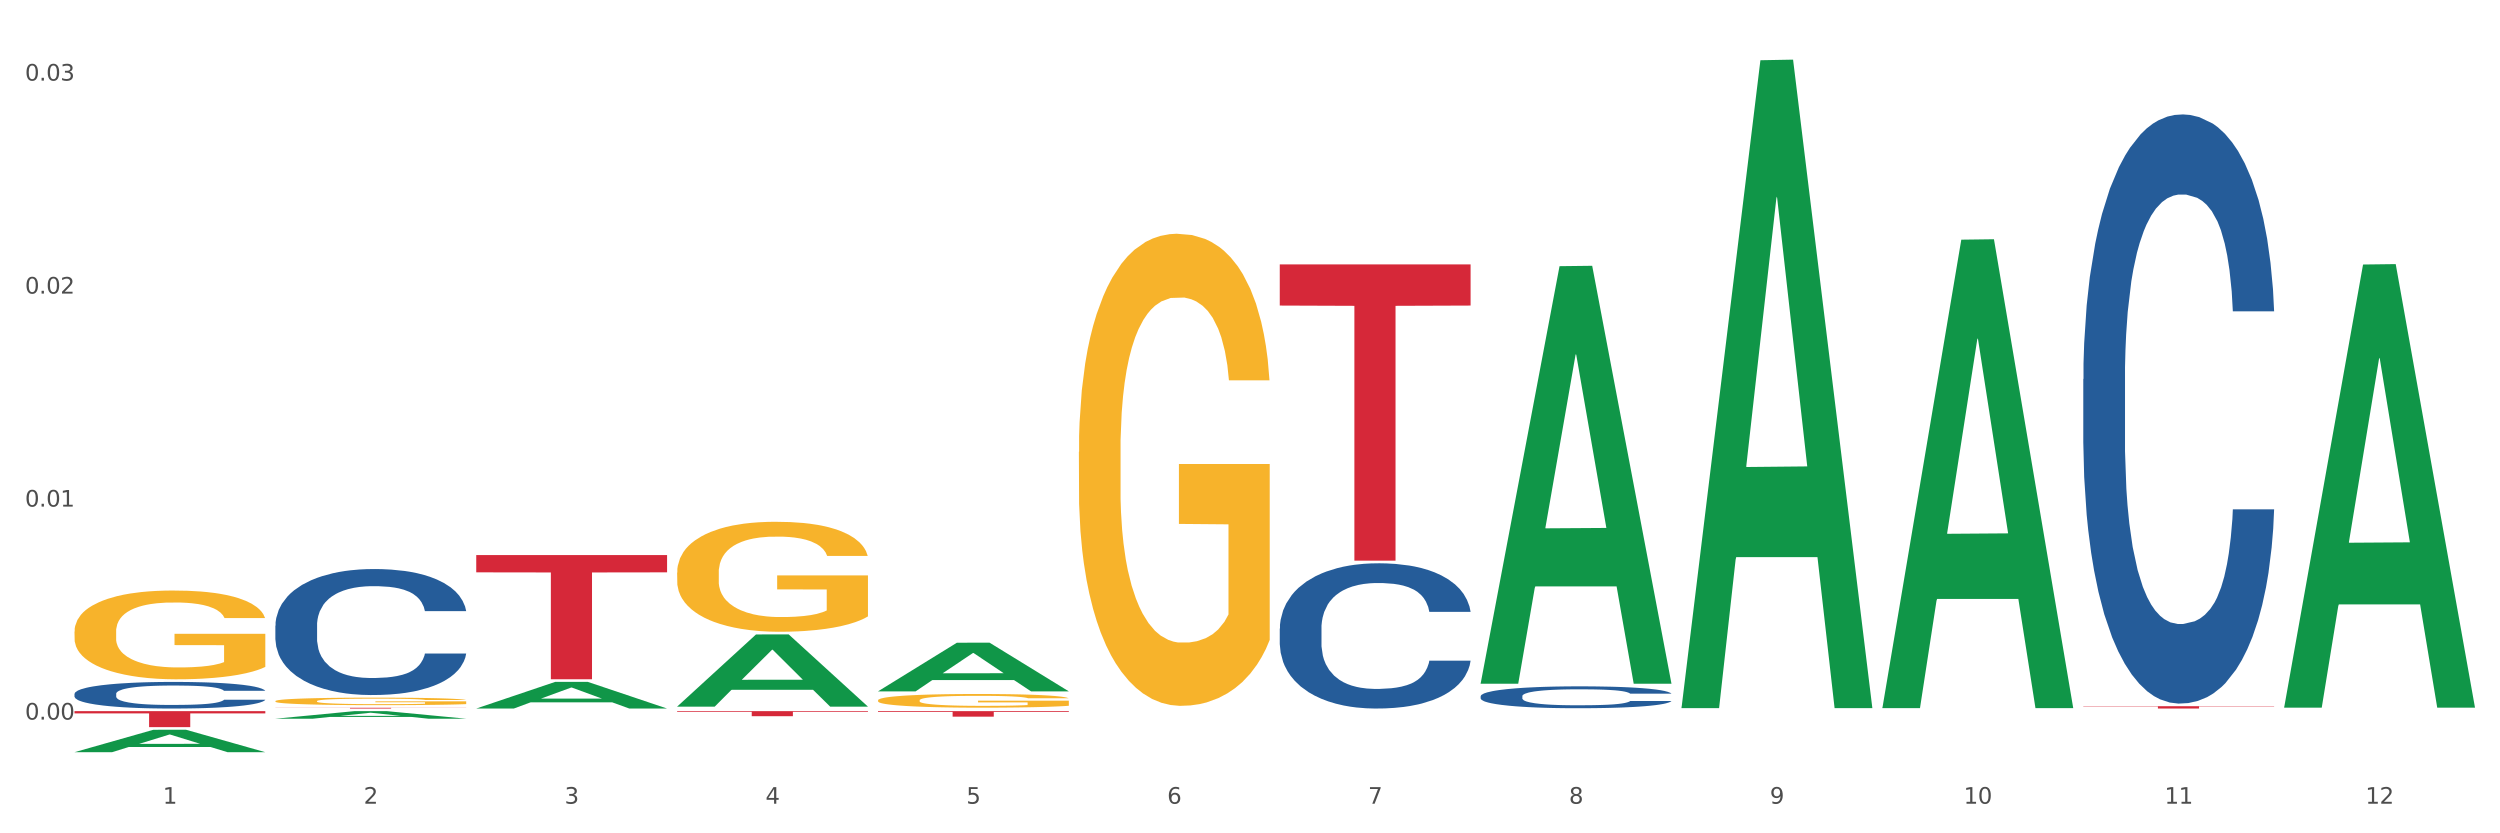 <?xml version="1.0" encoding="utf-8" standalone="no"?>
<!DOCTYPE svg PUBLIC "-//W3C//DTD SVG 1.1//EN"
  "http://www.w3.org/Graphics/SVG/1.1/DTD/svg11.dtd">
<svg xmlns:xlink="http://www.w3.org/1999/xlink" width="1080pt" height="360pt" viewBox="0 0 1080 360" xmlns="http://www.w3.org/2000/svg" version="1.1">
 <rect x="0" y="0" width="1080" height="360" fill="#333333" stroke="none"/>
 <defs>
  <style type="text/css">*{stroke-linejoin: round; stroke-linecap: butt}</style>
 </defs>
 <g id="figure_1">
  <g id="patch_1">
   <path d="M 0 360 
L 1080 360 
L 1080 0 
L 0 0 
z
" style="fill: #ffffff; stroke: #ffffff; stroke-linejoin: miter"/>
  </g>
  <g id="axes_1">
   <g id="matplotlib.axis_1">
    <g id="xtick_1">
     <g id="text_1">
      <!-- 1 -->
      <g style="fill: #4d4d4d" transform="translate(70.342 347.204) scale(0.096 -0.096)">
       <defs>
        <path id="DejaVuSans-31" d="M 794 531 
L 1825 531 
L 1825 4091 
L 703 3866 
L 703 4441 
L 1819 4666 
L 2450 4666 
L 2450 531 
L 3481 531 
L 3481 0 
L 794 0 
L 794 531 
z
" transform="scale(0.016)"/>
       </defs>
       <use xlink:href="#DejaVuSans-31"/>
      </g>
     </g>
    </g>
    <g id="xtick_2">
     <g id="text_2">
      <!-- 2 -->
      <g style="fill: #4d4d4d" transform="translate(157.122 347.204) scale(0.096 -0.096)">
       <defs>
        <path id="DejaVuSans-32" d="M 1228 531 
L 3431 531 
L 3431 0 
L 469 0 
L 469 531 
Q 828 903 1448 1529 
Q 2069 2156 2228 2338 
Q 2531 2678 2651 2914 
Q 2772 3150 2772 3378 
Q 2772 3750 2511 3984 
Q 2250 4219 1831 4219 
Q 1534 4219 1204 4116 
Q 875 4013 500 3803 
L 500 4441 
Q 881 4594 1212 4672 
Q 1544 4750 1819 4750 
Q 2544 4750 2975 4387 
Q 3406 4025 3406 3419 
Q 3406 3131 3298 2873 
Q 3191 2616 2906 2266 
Q 2828 2175 2409 1742 
Q 1991 1309 1228 531 
z
" transform="scale(0.016)"/>
       </defs>
       <use xlink:href="#DejaVuSans-32"/>
      </g>
     </g>
    </g>
    <g id="xtick_3">
     <g id="text_3">
      <!-- 3 -->
      <g style="fill: #4d4d4d" transform="translate(243.902 347.204) scale(0.096 -0.096)">
       <defs>
        <path id="DejaVuSans-33" d="M 2597 2516 
Q 3050 2419 3304 2112 
Q 3559 1806 3559 1356 
Q 3559 666 3084 287 
Q 2609 -91 1734 -91 
Q 1441 -91 1130 -33 
Q 819 25 488 141 
L 488 750 
Q 750 597 1062 519 
Q 1375 441 1716 441 
Q 2309 441 2620 675 
Q 2931 909 2931 1356 
Q 2931 1769 2642 2001 
Q 2353 2234 1838 2234 
L 1294 2234 
L 1294 2753 
L 1863 2753 
Q 2328 2753 2575 2939 
Q 2822 3125 2822 3475 
Q 2822 3834 2567 4026 
Q 2313 4219 1838 4219 
Q 1578 4219 1281 4162 
Q 984 4106 628 3988 
L 628 4550 
Q 988 4650 1302 4700 
Q 1616 4750 1894 4750 
Q 2613 4750 3031 4423 
Q 3450 4097 3450 3541 
Q 3450 3153 3228 2886 
Q 3006 2619 2597 2516 
z
" transform="scale(0.016)"/>
       </defs>
       <use xlink:href="#DejaVuSans-33"/>
      </g>
     </g>
    </g>
    <g id="xtick_4">
     <g id="text_4">
      <!-- 4 -->
      <g style="fill: #4d4d4d" transform="translate(330.683 347.204) scale(0.096 -0.096)">
       <defs>
        <path id="DejaVuSans-34" d="M 2419 4116 
L 825 1625 
L 2419 1625 
L 2419 4116 
z
M 2253 4666 
L 3047 4666 
L 3047 1625 
L 3713 1625 
L 3713 1100 
L 3047 1100 
L 3047 0 
L 2419 0 
L 2419 1100 
L 313 1100 
L 313 1709 
L 2253 4666 
z
" transform="scale(0.016)"/>
       </defs>
       <use xlink:href="#DejaVuSans-34"/>
      </g>
     </g>
    </g>
    <g id="xtick_5">
     <g id="text_5">
      <!-- 5 -->
      <g style="fill: #4d4d4d" transform="translate(417.463 347.204) scale(0.096 -0.096)">
       <defs>
        <path id="DejaVuSans-35" d="M 691 4666 
L 3169 4666 
L 3169 4134 
L 1269 4134 
L 1269 2991 
Q 1406 3038 1543 3061 
Q 1681 3084 1819 3084 
Q 2600 3084 3056 2656 
Q 3513 2228 3513 1497 
Q 3513 744 3044 326 
Q 2575 -91 1722 -91 
Q 1428 -91 1123 -41 
Q 819 9 494 109 
L 494 744 
Q 775 591 1075 516 
Q 1375 441 1709 441 
Q 2250 441 2565 725 
Q 2881 1009 2881 1497 
Q 2881 1984 2565 2268 
Q 2250 2553 1709 2553 
Q 1456 2553 1204 2497 
Q 953 2441 691 2322 
L 691 4666 
z
" transform="scale(0.016)"/>
       </defs>
       <use xlink:href="#DejaVuSans-35"/>
      </g>
     </g>
    </g>
    <g id="xtick_6">
     <g id="text_6">
      <!-- 6 -->
      <g style="fill: #4d4d4d" transform="translate(504.243 347.204) scale(0.096 -0.096)">
       <defs>
        <path id="DejaVuSans-36" d="M 2113 2584 
Q 1688 2584 1439 2293 
Q 1191 2003 1191 1497 
Q 1191 994 1439 701 
Q 1688 409 2113 409 
Q 2538 409 2786 701 
Q 3034 994 3034 1497 
Q 3034 2003 2786 2293 
Q 2538 2584 2113 2584 
z
M 3366 4563 
L 3366 3988 
Q 3128 4100 2886 4159 
Q 2644 4219 2406 4219 
Q 1781 4219 1451 3797 
Q 1122 3375 1075 2522 
Q 1259 2794 1537 2939 
Q 1816 3084 2150 3084 
Q 2853 3084 3261 2657 
Q 3669 2231 3669 1497 
Q 3669 778 3244 343 
Q 2819 -91 2113 -91 
Q 1303 -91 875 529 
Q 447 1150 447 2328 
Q 447 3434 972 4092 
Q 1497 4750 2381 4750 
Q 2619 4750 2861 4703 
Q 3103 4656 3366 4563 
z
" transform="scale(0.016)"/>
       </defs>
       <use xlink:href="#DejaVuSans-36"/>
      </g>
     </g>
    </g>
    <g id="xtick_7">
     <g id="text_7">
      <!-- 7 -->
      <g style="fill: #4d4d4d" transform="translate(591.024 347.204) scale(0.096 -0.096)">
       <defs>
        <path id="DejaVuSans-37" d="M 525 4666 
L 3525 4666 
L 3525 4397 
L 1831 0 
L 1172 0 
L 2766 4134 
L 525 4134 
L 525 4666 
z
" transform="scale(0.016)"/>
       </defs>
       <use xlink:href="#DejaVuSans-37"/>
      </g>
     </g>
    </g>
    <g id="xtick_8">
     <g id="text_8">
      <!-- 8 -->
      <g style="fill: #4d4d4d" transform="translate(677.804 347.204) scale(0.096 -0.096)">
       <defs>
        <path id="DejaVuSans-38" d="M 2034 2216 
Q 1584 2216 1326 1975 
Q 1069 1734 1069 1313 
Q 1069 891 1326 650 
Q 1584 409 2034 409 
Q 2484 409 2743 651 
Q 3003 894 3003 1313 
Q 3003 1734 2745 1975 
Q 2488 2216 2034 2216 
z
M 1403 2484 
Q 997 2584 770 2862 
Q 544 3141 544 3541 
Q 544 4100 942 4425 
Q 1341 4750 2034 4750 
Q 2731 4750 3128 4425 
Q 3525 4100 3525 3541 
Q 3525 3141 3298 2862 
Q 3072 2584 2669 2484 
Q 3125 2378 3379 2068 
Q 3634 1759 3634 1313 
Q 3634 634 3220 271 
Q 2806 -91 2034 -91 
Q 1263 -91 848 271 
Q 434 634 434 1313 
Q 434 1759 690 2068 
Q 947 2378 1403 2484 
z
M 1172 3481 
Q 1172 3119 1398 2916 
Q 1625 2713 2034 2713 
Q 2441 2713 2670 2916 
Q 2900 3119 2900 3481 
Q 2900 3844 2670 4047 
Q 2441 4250 2034 4250 
Q 1625 4250 1398 4047 
Q 1172 3844 1172 3481 
z
" transform="scale(0.016)"/>
       </defs>
       <use xlink:href="#DejaVuSans-38"/>
      </g>
     </g>
    </g>
    <g id="xtick_9">
     <g id="text_9">
      <!-- 9 -->
      <g style="fill: #4d4d4d" transform="translate(764.584 347.204) scale(0.096 -0.096)">
       <defs>
        <path id="DejaVuSans-39" d="M 703 97 
L 703 672 
Q 941 559 1184 500 
Q 1428 441 1663 441 
Q 2288 441 2617 861 
Q 2947 1281 2994 2138 
Q 2813 1869 2534 1725 
Q 2256 1581 1919 1581 
Q 1219 1581 811 2004 
Q 403 2428 403 3163 
Q 403 3881 828 4315 
Q 1253 4750 1959 4750 
Q 2769 4750 3195 4129 
Q 3622 3509 3622 2328 
Q 3622 1225 3098 567 
Q 2575 -91 1691 -91 
Q 1453 -91 1209 -44 
Q 966 3 703 97 
z
M 1959 2075 
Q 2384 2075 2632 2365 
Q 2881 2656 2881 3163 
Q 2881 3666 2632 3958 
Q 2384 4250 1959 4250 
Q 1534 4250 1286 3958 
Q 1038 3666 1038 3163 
Q 1038 2656 1286 2365 
Q 1534 2075 1959 2075 
z
" transform="scale(0.016)"/>
       </defs>
       <use xlink:href="#DejaVuSans-39"/>
      </g>
     </g>
    </g>
    <g id="xtick_10">
     <g id="text_10">
      <!-- 10 -->
      <g style="fill: #4d4d4d" transform="translate(848.311 347.204) scale(0.096 -0.096)">
       <defs>
        <path id="DejaVuSans-30" d="M 2034 4250 
Q 1547 4250 1301 3770 
Q 1056 3291 1056 2328 
Q 1056 1369 1301 889 
Q 1547 409 2034 409 
Q 2525 409 2770 889 
Q 3016 1369 3016 2328 
Q 3016 3291 2770 3770 
Q 2525 4250 2034 4250 
z
M 2034 4750 
Q 2819 4750 3233 4129 
Q 3647 3509 3647 2328 
Q 3647 1150 3233 529 
Q 2819 -91 2034 -91 
Q 1250 -91 836 529 
Q 422 1150 422 2328 
Q 422 3509 836 4129 
Q 1250 4750 2034 4750 
z
" transform="scale(0.016)"/>
       </defs>
       <use xlink:href="#DejaVuSans-31"/>
       <use xlink:href="#DejaVuSans-30" transform="translate(63.623 0)"/>
      </g>
     </g>
    </g>
    <g id="xtick_11">
     <g id="text_11">
      <!-- 11 -->
      <g style="fill: #4d4d4d" transform="translate(935.091 347.204) scale(0.096 -0.096)">
       <use xlink:href="#DejaVuSans-31"/>
       <use xlink:href="#DejaVuSans-31" transform="translate(63.623 0)"/>
      </g>
     </g>
    </g>
    <g id="xtick_12">
     <g id="text_12">
      <!-- 12 -->
      <g style="fill: #4d4d4d" transform="translate(1021.871 347.204) scale(0.096 -0.096)">
       <use xlink:href="#DejaVuSans-31"/>
       <use xlink:href="#DejaVuSans-32" transform="translate(63.623 0)"/>
      </g>
     </g>
    </g>
    <g id="xtick_13"/>
    <g id="xtick_14"/>
    <g id="xtick_15"/>
    <g id="xtick_16"/>
    <g id="xtick_17"/>
    <g id="xtick_18"/>
    <g id="xtick_19"/>
    <g id="xtick_20"/>
    <g id="xtick_21"/>
    <g id="xtick_22"/>
    <g id="xtick_23"/>
   </g>
   <g id="matplotlib.axis_2">
    <g id="ytick_1">
     <g id="text_13">
      <!-- 0.00 -->
      <g style="fill: #4d4d4d" transform="translate(10.8 310.863) scale(0.096 -0.096)">
       <defs>
        <path id="DejaVuSans-2e" d="M 684 794 
L 1344 794 
L 1344 0 
L 684 0 
L 684 794 
z
" transform="scale(0.016)"/>
       </defs>
       <use xlink:href="#DejaVuSans-30"/>
       <use xlink:href="#DejaVuSans-2e" transform="translate(63.623 0)"/>
       <use xlink:href="#DejaVuSans-30" transform="translate(95.41 0)"/>
       <use xlink:href="#DejaVuSans-30" transform="translate(159.033 0)"/>
      </g>
     </g>
    </g>
    <g id="ytick_2">
     <g id="text_14">
      <!-- 0.01 -->
      <g style="fill: #4d4d4d" transform="translate(10.8 218.85) scale(0.096 -0.096)">
       <use xlink:href="#DejaVuSans-30"/>
       <use xlink:href="#DejaVuSans-2e" transform="translate(63.623 0)"/>
       <use xlink:href="#DejaVuSans-30" transform="translate(95.41 0)"/>
       <use xlink:href="#DejaVuSans-31" transform="translate(159.033 0)"/>
      </g>
     </g>
    </g>
    <g id="ytick_3">
     <g id="text_15">
      <!-- 0.02 -->
      <g style="fill: #4d4d4d" transform="translate(10.8 126.838) scale(0.096 -0.096)">
       <use xlink:href="#DejaVuSans-30"/>
       <use xlink:href="#DejaVuSans-2e" transform="translate(63.623 0)"/>
       <use xlink:href="#DejaVuSans-30" transform="translate(95.41 0)"/>
       <use xlink:href="#DejaVuSans-32" transform="translate(159.033 0)"/>
      </g>
     </g>
    </g>
    <g id="ytick_4">
     <g id="text_16">
      <!-- 0.03 -->
      <g style="fill: #4d4d4d" transform="translate(10.8 34.825) scale(0.096 -0.096)">
       <use xlink:href="#DejaVuSans-30"/>
       <use xlink:href="#DejaVuSans-2e" transform="translate(63.623 0)"/>
       <use xlink:href="#DejaVuSans-30" transform="translate(95.41 0)"/>
       <use xlink:href="#DejaVuSans-33" transform="translate(159.033 0)"/>
      </g>
     </g>
    </g>
    <g id="ytick_5"/>
    <g id="ytick_6"/>
    <g id="ytick_7"/>
   </g>
   <g id="PolyCollection_1">
    <path d="M 32.175 324.931 
L 32.26 324.922 
L 66.256 315.261 
L 80.365 315.252 
L 114.616 324.95 
L 98.298 324.95 
L 90.904 322.691 
L 55.803 322.691 
L 55.548 322.728 
L 48.408 324.95 
L 32.175 324.95 
L 32.175 324.931 
L 60.222 321.343 
L 86.484 321.334 
L 73.481 317.319 
L 73.311 317.3 
L 73.141 317.328 
L 60.137 321.334 
L 60.222 321.343 
L 32.175 324.931 
z
" clip-path="url(#pa69ec1ddf3)" style="fill: #109648"/>
    <path d="M 379.296 302.537 
L 379.394 302.531 
L 379.394 302.337 
L 379.588 302.169 
L 380.562 301.764 
L 382.022 301.429 
L 383.092 301.251 
L 384.163 301.105 
L 385.428 300.959 
L 386.986 300.808 
L 389.808 300.586 
L 391.56 300.473 
L 393.702 300.354 
L 397.595 300.181 
L 400.418 300.084 
L 403.338 300.003 
L 408.107 299.906 
L 411.222 299.863 
L 414.531 299.83 
L 418.522 299.809 
L 421.539 299.803 
L 428.158 299.819 
L 433.803 299.868 
L 436.528 299.906 
L 440.032 299.971 
L 441.882 300.014 
L 444.899 300.1 
L 448.014 300.214 
L 450.155 300.311 
L 453.367 300.495 
L 455.8 300.678 
L 458.039 300.905 
L 459.207 301.062 
L 460.083 301.208 
L 460.862 301.375 
L 461.64 301.64 
L 444.12 301.64 
L 443.439 301.451 
L 442.368 301.273 
L 440.811 301.1 
L 439.448 300.992 
L 437.112 300.857 
L 434.971 300.77 
L 432.732 300.705 
L 430.007 300.651 
L 427.866 300.624 
L 424.848 300.603 
L 418.911 300.608 
L 414.92 300.651 
L 412.195 300.705 
L 410.443 300.754 
L 408.886 300.808 
L 407.134 300.884 
L 405.09 300.997 
L 403.63 301.1 
L 402.17 301.229 
L 401.002 301.359 
L 399.931 301.51 
L 399.055 301.672 
L 398.374 301.84 
L 397.79 302.045 
L 397.303 302.385 
L 397.303 303.125 
L 397.498 303.293 
L 397.984 303.514 
L 398.568 303.682 
L 399.542 303.882 
L 400.418 304.017 
L 402.072 304.211 
L 403.922 304.373 
L 405.382 304.476 
L 406.842 304.562 
L 409.372 304.681 
L 412.195 304.778 
L 414.628 304.838 
L 417.938 304.892 
L 420.176 304.913 
L 422.123 304.924 
L 426.892 304.924 
L 430.299 304.908 
L 434.095 304.87 
L 437.015 304.822 
L 439.448 304.762 
L 442.174 304.665 
L 443.926 304.573 
L 443.926 303.444 
L 422.512 303.439 
L 422.512 302.688 
L 461.738 302.688 
L 461.738 304.892 
L 460.083 305.005 
L 458.234 305.108 
L 456.287 305.2 
L 453.367 305.313 
L 449.863 305.421 
L 446.748 305.497 
L 443.439 305.562 
L 439.546 305.621 
L 434.484 305.675 
L 431.37 305.697 
L 427.476 305.713 
L 422.902 305.718 
L 418.911 305.708 
L 415.018 305.681 
L 410.93 305.632 
L 406.939 305.562 
L 403.922 305.491 
L 400.904 305.405 
L 397.692 305.292 
L 395.162 305.184 
L 393.215 305.086 
L 391.074 304.962 
L 388.738 304.8 
L 386.986 304.654 
L 385.428 304.503 
L 383.774 304.308 
L 382.606 304.141 
L 381.438 303.93 
L 380.756 303.774 
L 379.978 303.531 
L 379.394 303.19 
L 379.296 302.537 
z
" clip-path="url(#pa69ec1ddf3)" style="fill: #f7b32b"/>
    <path d="M 466.077 195.224 
L 466.174 195.038 
L 466.174 188.332 
L 466.369 182.558 
L 467.342 168.588 
L 468.802 157.04 
L 469.873 150.893 
L 470.943 145.864 
L 472.209 140.835 
L 473.766 135.619 
L 476.589 127.982 
L 478.341 124.071 
L 480.482 119.973 
L 484.375 114.012 
L 487.198 110.66 
L 490.118 107.866 
L 494.887 104.513 
L 498.002 103.023 
L 501.311 101.905 
L 505.302 101.16 
L 508.319 100.974 
L 514.938 101.533 
L 520.583 103.209 
L 523.309 104.513 
L 526.813 106.748 
L 528.662 108.238 
L 531.679 111.218 
L 534.794 115.13 
L 536.935 118.483 
L 540.147 124.816 
L 542.581 131.149 
L 544.819 138.972 
L 545.987 144.374 
L 546.863 149.403 
L 547.642 155.177 
L 548.421 164.304 
L 530.901 164.304 
L 530.219 157.785 
L 529.149 151.638 
L 527.591 145.678 
L 526.229 141.952 
L 523.893 137.296 
L 521.751 134.315 
L 519.513 132.08 
L 516.787 130.218 
L 514.646 129.286 
L 511.629 128.541 
L 505.691 128.727 
L 501.701 130.218 
L 498.975 132.08 
L 497.223 133.757 
L 495.666 135.619 
L 493.914 138.227 
L 491.87 142.138 
L 490.41 145.678 
L 488.95 150.148 
L 487.782 154.618 
L 486.711 159.834 
L 485.835 165.422 
L 485.154 171.196 
L 484.57 178.274 
L 484.083 190.009 
L 484.083 215.527 
L 484.278 221.301 
L 484.765 228.938 
L 485.349 234.712 
L 486.322 241.604 
L 487.198 246.261 
L 488.853 252.966 
L 490.702 258.554 
L 492.162 262.093 
L 493.622 265.074 
L 496.153 269.171 
L 498.975 272.524 
L 501.409 274.573 
L 504.718 276.436 
L 506.957 277.181 
L 508.903 277.553 
L 513.673 277.553 
L 517.079 276.995 
L 520.875 275.691 
L 523.795 274.014 
L 526.229 271.965 
L 528.954 268.613 
L 530.706 265.446 
L 530.706 226.517 
L 509.293 226.33 
L 509.293 200.44 
L 548.518 200.44 
L 548.518 276.436 
L 546.863 280.347 
L 545.014 283.886 
L 543.067 287.053 
L 540.147 290.965 
L 536.643 294.69 
L 533.529 297.298 
L 530.219 299.533 
L 526.326 301.582 
L 521.265 303.444 
L 518.15 304.189 
L 514.257 304.748 
L 509.682 304.934 
L 505.691 304.562 
L 501.798 303.631 
L 497.71 301.954 
L 493.719 299.533 
L 490.702 297.111 
L 487.685 294.131 
L 484.473 290.219 
L 481.942 286.494 
L 479.995 283.141 
L 477.854 278.857 
L 475.518 273.269 
L 473.766 268.24 
L 472.209 263.025 
L 470.554 256.319 
L 469.386 250.545 
L 468.218 243.281 
L 467.537 237.879 
L 466.758 229.497 
L 466.174 217.762 
L 466.077 195.224 
z
" clip-path="url(#pa69ec1ddf3)" style="fill: #f7b32b"/>
    <path d="M 552.857 114.215 
L 635.298 114.215 
L 635.298 132.002 
L 602.869 132.122 
L 602.869 242.213 
L 585.091 242.213 
L 585.091 132.122 
L 552.857 132.002 
L 552.857 114.335 
L 552.857 114.215 
z
" clip-path="url(#pa69ec1ddf3)" style="fill: #d62839"/>
    <path d="M 379.296 307.216 
L 461.738 307.216 
L 461.738 307.549 
L 429.308 307.551 
L 429.308 309.611 
L 411.531 309.611 
L 411.531 307.551 
L 379.296 307.549 
L 379.296 307.218 
L 379.296 307.216 
z
" clip-path="url(#pa69ec1ddf3)" style="fill: #d62839"/>
    <path d="M 292.516 307.216 
L 374.957 307.216 
L 374.957 307.519 
L 342.528 307.521 
L 342.528 309.398 
L 324.75 309.398 
L 324.75 307.521 
L 292.516 307.519 
L 292.516 307.218 
L 292.516 307.216 
z
" clip-path="url(#pa69ec1ddf3)" style="fill: #d62839"/>
    <path d="M 205.736 239.795 
L 288.177 239.795 
L 288.177 247.25 
L 255.747 247.301 
L 255.747 293.442 
L 237.97 293.442 
L 237.97 247.301 
L 205.736 247.25 
L 205.736 239.845 
L 205.736 239.795 
z
" clip-path="url(#pa69ec1ddf3)" style="fill: #d62839"/>
    <path d="M 292.516 247.366 
L 292.613 247.322 
L 292.613 245.76 
L 292.808 244.415 
L 293.781 241.16 
L 295.241 238.47 
L 296.312 237.038 
L 297.383 235.866 
L 298.648 234.694 
L 300.205 233.479 
L 303.028 231.7 
L 304.78 230.789 
L 306.921 229.834 
L 310.815 228.445 
L 313.637 227.664 
L 316.557 227.013 
L 321.327 226.232 
L 324.441 225.885 
L 327.751 225.625 
L 331.741 225.451 
L 334.759 225.408 
L 341.377 225.538 
L 347.023 225.928 
L 349.748 226.232 
L 353.252 226.753 
L 355.101 227.1 
L 358.119 227.794 
L 361.233 228.706 
L 363.375 229.487 
L 366.587 230.962 
L 369.02 232.438 
L 371.259 234.26 
L 372.427 235.519 
L 373.303 236.69 
L 374.081 238.036 
L 374.86 240.162 
L 357.34 240.162 
L 356.659 238.643 
L 355.588 237.211 
L 354.031 235.822 
L 352.668 234.955 
L 350.332 233.87 
L 348.191 233.175 
L 345.952 232.655 
L 343.227 232.221 
L 341.085 232.004 
L 338.068 231.83 
L 332.131 231.874 
L 328.14 232.221 
L 325.415 232.655 
L 323.663 233.045 
L 322.105 233.479 
L 320.353 234.087 
L 318.309 234.998 
L 316.849 235.822 
L 315.389 236.864 
L 314.221 237.905 
L 313.151 239.121 
L 312.275 240.422 
L 311.593 241.768 
L 311.009 243.417 
L 310.523 246.151 
L 310.523 252.096 
L 310.717 253.441 
L 311.204 255.22 
L 311.788 256.565 
L 312.761 258.171 
L 313.637 259.256 
L 315.292 260.818 
L 317.141 262.12 
L 318.601 262.944 
L 320.061 263.639 
L 322.592 264.594 
L 325.415 265.375 
L 327.848 265.852 
L 331.157 266.286 
L 333.396 266.459 
L 335.343 266.546 
L 340.112 266.546 
L 343.519 266.416 
L 347.315 266.112 
L 350.235 265.722 
L 352.668 265.244 
L 355.393 264.463 
L 357.145 263.726 
L 357.145 254.656 
L 335.732 254.613 
L 335.732 248.581 
L 374.957 248.581 
L 374.957 266.286 
L 373.303 267.197 
L 371.453 268.022 
L 369.507 268.759 
L 366.587 269.671 
L 363.083 270.539 
L 359.968 271.146 
L 356.659 271.667 
L 352.765 272.144 
L 347.704 272.578 
L 344.589 272.752 
L 340.696 272.882 
L 336.121 272.925 
L 332.131 272.839 
L 328.237 272.622 
L 324.149 272.231 
L 320.159 271.667 
L 317.141 271.103 
L 314.124 270.408 
L 310.912 269.497 
L 308.381 268.629 
L 306.435 267.848 
L 304.293 266.85 
L 301.957 265.548 
L 300.205 264.377 
L 298.648 263.161 
L 296.993 261.599 
L 295.825 260.254 
L 294.657 258.562 
L 293.976 257.303 
L 293.197 255.35 
L 292.613 252.616 
L 292.516 247.366 
z
" clip-path="url(#pa69ec1ddf3)" style="fill: #f7b32b"/>
    <path d="M 118.955 305.757 
L 201.397 305.757 
L 201.397 305.803 
L 168.967 305.804 
L 168.967 306.09 
L 151.189 306.09 
L 151.189 305.804 
L 118.955 305.803 
L 118.955 305.758 
L 118.955 305.757 
z
" clip-path="url(#pa69ec1ddf3)" style="fill: #d62839"/>
    <path d="M 32.175 299.757 
L 32.272 299.746 
L 32.272 299.452 
L 32.565 299.053 
L 33.637 298.318 
L 35.001 297.761 
L 37.34 297.11 
L 38.607 296.837 
L 40.263 296.532 
L 43.674 296.039 
L 47.572 295.619 
L 50.3 295.388 
L 52.347 295.241 
L 56.927 294.978 
L 59.558 294.862 
L 62.287 294.768 
L 64.625 294.705 
L 68.523 294.631 
L 71.642 294.6 
L 75.247 294.589 
L 78.268 294.6 
L 82.263 294.642 
L 88.11 294.768 
L 90.352 294.841 
L 93.373 294.967 
L 96.491 295.136 
L 99.025 295.304 
L 101.948 295.545 
L 104.969 295.86 
L 107.892 296.259 
L 109.939 296.627 
L 111.595 297.016 
L 113.057 297.488 
L 114.129 298.003 
L 114.616 298.433 
L 96.783 298.433 
L 96.296 298.045 
L 95.322 297.625 
L 94.347 297.341 
L 93.275 297.11 
L 91.619 296.847 
L 90.157 296.679 
L 87.721 296.48 
L 85.479 296.354 
L 83.628 296.28 
L 81.386 296.217 
L 76.611 296.154 
L 73.201 296.154 
L 71.057 296.175 
L 68.426 296.228 
L 66.184 296.301 
L 63.553 296.427 
L 61.507 296.564 
L 59.461 296.742 
L 58.291 296.868 
L 56.537 297.1 
L 55.368 297.289 
L 53.809 297.614 
L 52.932 297.845 
L 51.372 298.444 
L 50.69 298.885 
L 50.398 299.19 
L 50.203 299.526 
L 50.203 301.164 
L 50.788 301.899 
L 51.275 302.214 
L 52.054 302.572 
L 53.516 303.034 
L 55.66 303.485 
L 57.901 303.811 
L 59.753 304.01 
L 61.507 304.157 
L 63.261 304.273 
L 65.405 304.378 
L 67.159 304.441 
L 69.79 304.504 
L 72.908 304.536 
L 75.345 304.536 
L 80.314 304.483 
L 82.556 304.431 
L 84.7 304.357 
L 87.038 304.241 
L 88.89 304.115 
L 89.962 304.021 
L 91.716 303.821 
L 93.08 303.611 
L 94.25 303.37 
L 95.029 303.16 
L 95.906 302.845 
L 96.588 302.487 
L 96.783 302.298 
L 114.616 302.298 
L 114.227 302.677 
L 113.544 303.044 
L 112.18 303.538 
L 111.108 303.821 
L 109.452 304.168 
L 107.697 304.462 
L 105.261 304.788 
L 103.02 305.029 
L 100.681 305.239 
L 98.148 305.428 
L 93.567 305.691 
L 91.911 305.764 
L 88.403 305.89 
L 85.674 305.964 
L 81.679 306.037 
L 77.586 306.079 
L 73.298 306.09 
L 69.498 306.069 
L 65.307 306.006 
L 62.676 305.943 
L 59.753 305.848 
L 56.342 305.701 
L 53.126 305.523 
L 50.105 305.313 
L 47.279 305.071 
L 44.648 304.798 
L 41.238 304.346 
L 38.704 303.905 
L 36.853 303.496 
L 35.586 303.149 
L 34.319 302.708 
L 33.637 302.403 
L 32.565 301.668 
L 32.175 300.986 
L 32.175 299.757 
z
" clip-path="url(#pa69ec1ddf3)" style="fill: #255c99"/>
    <path d="M 118.955 270.281 
L 119.053 270.231 
L 119.053 268.839 
L 119.345 266.95 
L 120.417 263.47 
L 121.781 260.835 
L 124.12 257.753 
L 125.387 256.46 
L 127.044 255.018 
L 130.454 252.682 
L 134.352 250.693 
L 137.081 249.6 
L 139.127 248.904 
L 143.707 247.661 
L 146.338 247.114 
L 149.067 246.666 
L 151.406 246.368 
L 155.304 246.02 
L 158.422 245.871 
L 162.028 245.821 
L 165.048 245.871 
L 169.044 246.07 
L 174.891 246.666 
L 177.132 247.014 
L 180.153 247.611 
L 183.271 248.406 
L 185.805 249.202 
L 188.728 250.345 
L 191.749 251.837 
L 194.673 253.726 
L 196.719 255.466 
L 198.376 257.305 
L 199.837 259.542 
L 200.909 261.978 
L 201.397 264.017 
L 183.564 264.017 
L 183.076 262.177 
L 182.102 260.189 
L 181.127 258.846 
L 180.055 257.753 
L 178.399 256.51 
L 176.937 255.714 
L 174.501 254.77 
L 172.26 254.173 
L 170.408 253.825 
L 168.167 253.527 
L 163.392 253.229 
L 159.981 253.229 
L 157.837 253.328 
L 155.206 253.577 
L 152.965 253.925 
L 150.334 254.521 
L 148.287 255.168 
L 146.241 256.013 
L 145.071 256.609 
L 143.317 257.703 
L 142.148 258.598 
L 140.589 260.139 
L 139.712 261.233 
L 138.153 264.066 
L 137.471 266.154 
L 137.178 267.596 
L 136.983 269.187 
L 136.983 276.942 
L 137.568 280.423 
L 138.055 281.914 
L 138.835 283.604 
L 140.297 285.792 
L 142.44 287.929 
L 144.682 289.471 
L 146.533 290.415 
L 148.287 291.111 
L 150.041 291.658 
L 152.185 292.155 
L 153.939 292.453 
L 156.57 292.752 
L 159.689 292.901 
L 162.125 292.901 
L 167.095 292.652 
L 169.336 292.404 
L 171.48 292.056 
L 173.819 291.509 
L 175.67 290.912 
L 176.742 290.465 
L 178.496 289.52 
L 179.861 288.526 
L 181.03 287.383 
L 181.81 286.388 
L 182.687 284.897 
L 183.369 283.207 
L 183.564 282.312 
L 201.397 282.312 
L 201.007 284.101 
L 200.325 285.841 
L 198.96 288.178 
L 197.889 289.52 
L 196.232 291.161 
L 194.478 292.553 
L 192.042 294.094 
L 189.8 295.237 
L 187.462 296.232 
L 184.928 297.127 
L 180.348 298.369 
L 178.691 298.717 
L 175.183 299.314 
L 172.454 299.662 
L 168.459 300.01 
L 164.366 300.209 
L 160.079 300.259 
L 156.278 300.159 
L 152.088 299.861 
L 149.457 299.563 
L 146.533 299.115 
L 143.123 298.419 
L 139.907 297.574 
L 136.886 296.58 
L 134.06 295.436 
L 131.429 294.144 
L 128.018 292.006 
L 125.484 289.918 
L 123.633 287.979 
L 122.366 286.339 
L 121.099 284.251 
L 120.417 282.809 
L 119.345 279.329 
L 118.955 276.097 
L 118.955 270.281 
z
" clip-path="url(#pa69ec1ddf3)" style="fill: #255c99"/>
    <path d="M 552.857 271.534 
L 552.954 271.476 
L 552.954 269.872 
L 553.247 267.694 
L 554.319 263.682 
L 555.683 260.645 
L 558.022 257.092 
L 559.289 255.602 
L 560.945 253.94 
L 564.356 251.247 
L 568.254 248.954 
L 570.982 247.694 
L 573.029 246.891 
L 577.609 245.459 
L 580.24 244.828 
L 582.969 244.313 
L 585.307 243.969 
L 589.205 243.568 
L 592.324 243.396 
L 595.929 243.338 
L 598.95 243.396 
L 602.945 243.625 
L 608.792 244.313 
L 611.034 244.714 
L 614.055 245.401 
L 617.173 246.318 
L 619.707 247.235 
L 622.63 248.553 
L 625.651 250.273 
L 628.574 252.45 
L 630.621 254.456 
L 632.277 256.576 
L 633.739 259.155 
L 634.811 261.963 
L 635.298 264.313 
L 617.465 264.313 
L 616.978 262.193 
L 616.004 259.9 
L 615.029 258.353 
L 613.957 257.092 
L 612.301 255.659 
L 610.839 254.743 
L 608.403 253.654 
L 606.161 252.966 
L 604.31 252.565 
L 602.068 252.221 
L 597.293 251.877 
L 593.883 251.877 
L 591.739 251.992 
L 589.108 252.278 
L 586.866 252.679 
L 584.235 253.367 
L 582.189 254.112 
L 580.143 255.086 
L 578.973 255.774 
L 577.219 257.035 
L 576.05 258.066 
L 574.491 259.843 
L 573.614 261.104 
L 572.054 264.37 
L 571.372 266.777 
L 571.08 268.439 
L 570.885 270.273 
L 570.885 279.213 
L 571.47 283.224 
L 571.957 284.944 
L 572.736 286.892 
L 574.198 289.414 
L 576.342 291.878 
L 578.583 293.654 
L 580.435 294.743 
L 582.189 295.545 
L 583.943 296.176 
L 586.087 296.749 
L 587.841 297.093 
L 590.472 297.437 
L 593.59 297.608 
L 596.027 297.608 
L 600.997 297.322 
L 603.238 297.035 
L 605.382 296.634 
L 607.72 296.004 
L 609.572 295.316 
L 610.644 294.8 
L 612.398 293.712 
L 613.762 292.565 
L 614.932 291.247 
L 615.711 290.101 
L 616.588 288.382 
L 617.27 286.434 
L 617.465 285.402 
L 635.298 285.402 
L 634.909 287.465 
L 634.226 289.471 
L 632.862 292.164 
L 631.79 293.712 
L 630.134 295.603 
L 628.379 297.207 
L 625.943 298.984 
L 623.702 300.302 
L 621.363 301.448 
L 618.83 302.48 
L 614.249 303.912 
L 612.593 304.313 
L 609.085 305.001 
L 606.356 305.402 
L 602.361 305.803 
L 598.268 306.033 
L 593.98 306.09 
L 590.18 305.975 
L 585.989 305.631 
L 583.358 305.288 
L 580.435 304.772 
L 577.024 303.97 
L 573.808 302.995 
L 570.788 301.849 
L 567.962 300.531 
L 565.33 299.041 
L 561.92 296.577 
L 559.386 294.17 
L 557.535 291.935 
L 556.268 290.044 
L 555.001 287.637 
L 554.319 285.975 
L 553.247 281.964 
L 552.857 278.239 
L 552.857 271.534 
z
" clip-path="url(#pa69ec1ddf3)" style="fill: #255c99"/>
    <path d="M 32.175 272.832 
L 32.272 272.797 
L 32.272 271.536 
L 32.467 270.45 
L 33.44 267.823 
L 34.9 265.651 
L 35.971 264.495 
L 37.042 263.549 
L 38.307 262.604 
L 39.864 261.623 
L 42.687 260.187 
L 44.439 259.451 
L 46.58 258.68 
L 50.474 257.559 
L 53.296 256.929 
L 56.216 256.404 
L 60.986 255.773 
L 64.1 255.493 
L 67.41 255.283 
L 71.4 255.142 
L 74.418 255.107 
L 81.036 255.213 
L 86.682 255.528 
L 89.407 255.773 
L 92.911 256.193 
L 94.76 256.474 
L 97.778 257.034 
L 100.892 257.77 
L 103.034 258.4 
L 106.246 259.591 
L 108.679 260.782 
L 110.918 262.253 
L 112.086 263.269 
L 112.962 264.215 
L 113.74 265.301 
L 114.519 267.017 
L 96.999 267.017 
L 96.318 265.791 
L 95.247 264.635 
L 93.69 263.514 
L 92.327 262.814 
L 89.991 261.938 
L 87.85 261.378 
L 85.611 260.957 
L 82.886 260.607 
L 80.744 260.432 
L 77.727 260.292 
L 71.79 260.327 
L 67.799 260.607 
L 65.074 260.957 
L 63.322 261.272 
L 61.764 261.623 
L 60.012 262.113 
L 57.968 262.849 
L 56.508 263.514 
L 55.048 264.355 
L 53.88 265.196 
L 52.81 266.176 
L 51.934 267.227 
L 51.252 268.313 
L 50.668 269.644 
L 50.182 271.851 
L 50.182 276.65 
L 50.376 277.736 
L 50.863 279.172 
L 51.447 280.258 
L 52.42 281.554 
L 53.296 282.43 
L 54.951 283.691 
L 56.8 284.741 
L 58.26 285.407 
L 59.72 285.967 
L 62.251 286.738 
L 65.074 287.369 
L 67.507 287.754 
L 70.816 288.104 
L 73.055 288.244 
L 75.002 288.314 
L 79.771 288.314 
L 83.178 288.209 
L 86.974 287.964 
L 89.894 287.649 
L 92.327 287.264 
L 95.052 286.633 
L 96.804 286.038 
L 96.804 278.717 
L 75.391 278.682 
L 75.391 273.813 
L 114.616 273.813 
L 114.616 288.104 
L 112.962 288.84 
L 111.112 289.505 
L 109.166 290.101 
L 106.246 290.836 
L 102.742 291.537 
L 99.627 292.027 
L 96.318 292.448 
L 92.424 292.833 
L 87.363 293.183 
L 84.248 293.323 
L 80.355 293.429 
L 75.78 293.464 
L 71.79 293.393 
L 67.896 293.218 
L 63.808 292.903 
L 59.818 292.448 
L 56.8 291.992 
L 53.783 291.432 
L 50.571 290.696 
L 48.04 289.996 
L 46.094 289.365 
L 43.952 288.56 
L 41.616 287.509 
L 39.864 286.563 
L 38.307 285.582 
L 36.652 284.321 
L 35.484 283.235 
L 34.316 281.869 
L 33.635 280.853 
L 32.856 279.277 
L 32.272 277.07 
L 32.175 272.832 
z
" clip-path="url(#pa69ec1ddf3)" style="fill: #f7b32b"/>
    <path d="M 639.637 300.748 
L 639.735 300.739 
L 639.735 300.497 
L 640.027 300.169 
L 641.099 299.565 
L 642.463 299.107 
L 644.802 298.571 
L 646.069 298.347 
L 647.726 298.096 
L 651.136 297.691 
L 655.034 297.345 
L 657.763 297.155 
L 659.809 297.034 
L 664.389 296.818 
L 667.02 296.723 
L 669.749 296.645 
L 672.088 296.594 
L 675.986 296.533 
L 679.104 296.507 
L 682.71 296.499 
L 685.73 296.507 
L 689.726 296.542 
L 695.573 296.645 
L 697.814 296.706 
L 700.835 296.81 
L 703.953 296.948 
L 706.487 297.086 
L 709.41 297.285 
L 712.431 297.544 
L 715.355 297.872 
L 717.401 298.174 
L 719.058 298.494 
L 720.519 298.882 
L 721.591 299.306 
L 722.079 299.66 
L 704.246 299.66 
L 703.758 299.34 
L 702.784 298.995 
L 701.809 298.761 
L 700.737 298.571 
L 699.081 298.356 
L 697.619 298.217 
L 695.183 298.053 
L 692.942 297.95 
L 691.09 297.889 
L 688.849 297.837 
L 684.074 297.786 
L 680.663 297.786 
L 678.519 297.803 
L 675.888 297.846 
L 673.647 297.906 
L 671.016 298.01 
L 668.969 298.122 
L 666.923 298.269 
L 665.754 298.373 
L 663.999 298.563 
L 662.83 298.718 
L 661.271 298.986 
L 660.394 299.176 
L 658.835 299.668 
L 658.153 300.031 
L 657.86 300.282 
L 657.665 300.558 
L 657.665 301.905 
L 658.25 302.51 
L 658.737 302.769 
L 659.517 303.063 
L 660.979 303.443 
L 663.122 303.814 
L 665.364 304.082 
L 667.215 304.246 
L 668.969 304.367 
L 670.723 304.462 
L 672.867 304.548 
L 674.621 304.6 
L 677.252 304.652 
L 680.371 304.678 
L 682.807 304.678 
L 687.777 304.634 
L 690.018 304.591 
L 692.162 304.531 
L 694.501 304.436 
L 696.352 304.332 
L 697.424 304.254 
L 699.178 304.09 
L 700.543 303.918 
L 701.712 303.719 
L 702.492 303.546 
L 703.369 303.287 
L 704.051 302.993 
L 704.246 302.838 
L 722.079 302.838 
L 721.689 303.149 
L 721.007 303.451 
L 719.642 303.857 
L 718.571 304.09 
L 716.914 304.375 
L 715.16 304.617 
L 712.724 304.885 
L 710.482 305.084 
L 708.144 305.256 
L 705.61 305.412 
L 701.03 305.628 
L 699.373 305.688 
L 695.865 305.792 
L 693.136 305.852 
L 689.141 305.913 
L 685.048 305.947 
L 680.761 305.956 
L 676.96 305.939 
L 672.77 305.887 
L 670.139 305.835 
L 667.215 305.757 
L 663.805 305.636 
L 660.589 305.489 
L 657.568 305.317 
L 654.742 305.118 
L 652.111 304.894 
L 648.7 304.522 
L 646.166 304.159 
L 644.315 303.823 
L 643.048 303.538 
L 641.781 303.175 
L 641.099 302.924 
L 640.027 302.32 
L 639.637 301.758 
L 639.637 300.748 
z
" clip-path="url(#pa69ec1ddf3)" style="fill: #255c99"/>
    <path d="M 899.978 163.791 
L 900.076 163.558 
L 900.076 157.05 
L 900.368 148.217 
L 901.44 131.946 
L 902.804 119.626 
L 905.143 105.214 
L 906.41 99.171 
L 908.067 92.43 
L 911.477 81.505 
L 915.375 72.207 
L 918.104 67.093 
L 920.15 63.839 
L 924.73 58.028 
L 927.361 55.471 
L 930.09 53.379 
L 932.429 51.984 
L 936.327 50.357 
L 939.445 49.66 
L 943.051 49.427 
L 946.071 49.66 
L 950.067 50.589 
L 955.914 53.379 
L 958.155 55.006 
L 961.176 57.795 
L 964.294 61.514 
L 966.828 65.233 
L 969.751 70.58 
L 972.772 77.553 
L 975.696 86.386 
L 977.742 94.522 
L 979.399 103.122 
L 980.86 113.582 
L 981.932 124.972 
L 982.42 134.503 
L 964.587 134.503 
L 964.099 125.902 
L 963.125 116.604 
L 962.15 110.328 
L 961.078 105.214 
L 959.422 99.403 
L 957.96 95.684 
L 955.524 91.267 
L 953.283 88.478 
L 951.431 86.851 
L 949.19 85.456 
L 944.415 84.062 
L 941.004 84.062 
L 938.86 84.527 
L 936.229 85.689 
L 933.988 87.316 
L 931.357 90.105 
L 929.31 93.127 
L 927.264 97.079 
L 926.095 99.868 
L 924.34 104.982 
L 923.171 109.166 
L 921.612 116.372 
L 920.735 121.486 
L 919.176 134.735 
L 918.494 144.498 
L 918.201 151.239 
L 918.006 158.677 
L 918.006 194.939 
L 918.591 211.21 
L 919.078 218.183 
L 919.858 226.086 
L 921.32 236.314 
L 923.463 246.309 
L 925.705 253.515 
L 927.556 257.932 
L 929.31 261.186 
L 931.064 263.743 
L 933.208 266.067 
L 934.962 267.462 
L 937.593 268.857 
L 940.712 269.554 
L 943.148 269.554 
L 948.118 268.392 
L 950.359 267.229 
L 952.503 265.602 
L 954.842 263.045 
L 956.693 260.256 
L 957.765 258.164 
L 959.519 253.748 
L 960.884 249.099 
L 962.053 243.752 
L 962.833 239.103 
L 963.71 232.13 
L 964.392 224.227 
L 964.587 220.043 
L 982.42 220.043 
L 982.03 228.411 
L 981.348 236.546 
L 979.983 247.471 
L 978.912 253.748 
L 977.255 261.418 
L 975.501 267.927 
L 973.065 275.133 
L 970.823 280.479 
L 968.485 285.128 
L 965.951 289.312 
L 961.371 295.123 
L 959.714 296.75 
L 956.206 299.539 
L 953.477 301.167 
L 949.482 302.794 
L 945.389 303.723 
L 941.102 303.956 
L 937.301 303.491 
L 933.111 302.096 
L 930.48 300.702 
L 927.556 298.61 
L 924.146 295.355 
L 920.93 291.404 
L 917.909 286.755 
L 915.083 281.409 
L 912.452 275.365 
L 909.041 265.37 
L 906.507 255.607 
L 904.656 246.542 
L 903.389 238.871 
L 902.122 229.108 
L 901.44 222.367 
L 900.368 206.096 
L 899.978 190.987 
L 899.978 163.791 
z
" clip-path="url(#pa69ec1ddf3)" style="fill: #255c99"/>
    <path d="M 32.175 307.216 
L 114.616 307.216 
L 114.616 308.176 
L 82.187 308.183 
L 82.187 314.126 
L 64.409 314.126 
L 64.409 308.183 
L 32.175 308.176 
L 32.175 307.222 
L 32.175 307.216 
z
" clip-path="url(#pa69ec1ddf3)" style="fill: #d62839"/>
    <path d="M 118.955 302.885 
L 119.053 302.882 
L 119.053 302.775 
L 119.247 302.683 
L 120.221 302.461 
L 121.681 302.277 
L 122.751 302.179 
L 123.822 302.099 
L 125.087 302.019 
L 126.645 301.936 
L 129.467 301.814 
L 131.219 301.752 
L 133.361 301.687 
L 137.254 301.592 
L 140.077 301.539 
L 142.997 301.494 
L 147.766 301.441 
L 150.881 301.417 
L 154.19 301.399 
L 158.181 301.387 
L 161.198 301.384 
L 167.817 301.393 
L 173.462 301.42 
L 176.187 301.441 
L 179.691 301.476 
L 181.541 301.5 
L 184.558 301.547 
L 187.673 301.61 
L 189.814 301.663 
L 193.026 301.764 
L 195.459 301.865 
L 197.698 301.989 
L 198.866 302.075 
L 199.742 302.155 
L 200.521 302.247 
L 201.299 302.393 
L 183.779 302.393 
L 183.098 302.289 
L 182.027 302.191 
L 180.47 302.096 
L 179.107 302.037 
L 176.771 301.963 
L 174.63 301.915 
L 172.391 301.88 
L 169.666 301.85 
L 167.525 301.835 
L 164.507 301.823 
L 158.57 301.826 
L 154.579 301.85 
L 151.854 301.88 
L 150.102 301.906 
L 148.545 301.936 
L 146.793 301.977 
L 144.749 302.04 
L 143.289 302.096 
L 141.829 302.167 
L 140.661 302.238 
L 139.59 302.321 
L 138.714 302.41 
L 138.033 302.502 
L 137.449 302.615 
L 136.962 302.802 
L 136.962 303.208 
L 137.157 303.3 
L 137.643 303.422 
L 138.227 303.513 
L 139.201 303.623 
L 140.077 303.697 
L 141.731 303.804 
L 143.581 303.893 
L 145.041 303.949 
L 146.501 303.997 
L 149.031 304.062 
L 151.854 304.115 
L 154.287 304.148 
L 157.597 304.178 
L 159.835 304.19 
L 161.782 304.195 
L 166.551 304.195 
L 169.958 304.187 
L 173.754 304.166 
L 176.674 304.139 
L 179.107 304.107 
L 181.833 304.053 
L 183.585 304.003 
L 183.585 303.383 
L 162.171 303.38 
L 162.171 302.968 
L 201.397 302.968 
L 201.397 304.178 
L 199.742 304.24 
L 197.893 304.296 
L 195.946 304.347 
L 193.026 304.409 
L 189.522 304.468 
L 186.407 304.51 
L 183.098 304.545 
L 179.205 304.578 
L 174.143 304.608 
L 171.029 304.62 
L 167.135 304.628 
L 162.561 304.631 
L 158.57 304.625 
L 154.677 304.611 
L 150.589 304.584 
L 146.598 304.545 
L 143.581 304.507 
L 140.563 304.459 
L 137.351 304.397 
L 134.821 304.338 
L 132.874 304.284 
L 130.733 304.216 
L 128.397 304.127 
L 126.645 304.047 
L 125.087 303.964 
L 123.433 303.857 
L 122.265 303.766 
L 121.097 303.65 
L 120.415 303.564 
L 119.637 303.43 
L 119.053 303.244 
L 118.955 302.885 
z
" clip-path="url(#pa69ec1ddf3)" style="fill: #f7b32b"/>
    <path d="M 899.978 305.082 
L 982.42 305.082 
L 982.42 305.222 
L 949.99 305.223 
L 949.99 306.09 
L 932.213 306.09 
L 932.213 305.223 
L 899.978 305.222 
L 899.978 305.083 
L 899.978 305.082 
z
" clip-path="url(#pa69ec1ddf3)" style="fill: #d62839"/>
    <path d="M 639.637 295.034 
L 639.722 294.864 
L 673.719 114.989 
L 687.827 114.82 
L 722.079 295.373 
L 705.76 295.373 
L 698.366 253.329 
L 663.265 253.329 
L 663.01 254.007 
L 655.871 295.373 
L 639.637 295.373 
L 639.637 295.034 
L 667.684 228.238 
L 693.947 228.068 
L 680.943 153.304 
L 680.773 152.965 
L 680.603 153.474 
L 667.599 228.068 
L 667.684 228.238 
L 639.637 295.034 
z
" clip-path="url(#pa69ec1ddf3)" style="fill: #109648"/>
    <path d="M 118.955 310.475 
L 119.04 310.472 
L 153.037 307.219 
L 167.145 307.216 
L 201.397 310.481 
L 185.078 310.481 
L 177.684 309.721 
L 142.583 309.721 
L 142.328 309.733 
L 135.189 310.481 
L 118.955 310.481 
L 118.955 310.475 
L 147.002 309.267 
L 173.265 309.264 
L 160.261 307.912 
L 160.091 307.906 
L 159.921 307.915 
L 146.917 309.264 
L 147.002 309.267 
L 118.955 310.475 
z
" clip-path="url(#pa69ec1ddf3)" style="fill: #109648"/>
    <path d="M 205.736 306.068 
L 205.821 306.058 
L 239.817 294.579 
L 253.926 294.568 
L 288.177 306.09 
L 271.859 306.09 
L 264.464 303.407 
L 229.363 303.407 
L 229.108 303.45 
L 221.969 306.09 
L 205.736 306.09 
L 205.736 306.068 
L 233.783 301.806 
L 260.045 301.795 
L 247.041 297.024 
L 246.871 297.002 
L 246.701 297.035 
L 233.698 301.795 
L 233.783 301.806 
L 205.736 306.068 
z
" clip-path="url(#pa69ec1ddf3)" style="fill: #109648"/>
    <path d="M 292.516 305.211 
L 292.601 305.182 
L 326.597 274.081 
L 340.706 274.051 
L 374.957 305.27 
L 358.639 305.27 
L 351.245 298 
L 316.144 298 
L 315.889 298.117 
L 308.749 305.27 
L 292.516 305.27 
L 292.516 305.211 
L 320.563 293.662 
L 346.825 293.632 
L 333.822 280.705 
L 333.652 280.647 
L 333.482 280.735 
L 320.478 293.632 
L 320.563 293.662 
L 292.516 305.211 
z
" clip-path="url(#pa69ec1ddf3)" style="fill: #109648"/>
    <path d="M 379.296 298.638 
L 379.381 298.618 
L 413.378 277.652 
L 427.486 277.632 
L 461.738 298.677 
L 445.419 298.677 
L 438.025 293.777 
L 402.924 293.777 
L 402.669 293.856 
L 395.53 298.677 
L 379.296 298.677 
L 379.296 298.638 
L 407.343 290.852 
L 433.606 290.832 
L 420.602 282.118 
L 420.432 282.078 
L 420.262 282.137 
L 407.258 290.832 
L 407.343 290.852 
L 379.296 298.638 
z
" clip-path="url(#pa69ec1ddf3)" style="fill: #109648"/>
    <path d="M 986.759 305.353 
L 986.844 305.173 
L 1020.84 114.27 
L 1034.949 114.09 
L 1069.2 305.713 
L 1052.882 305.713 
L 1045.487 261.091 
L 1010.386 261.091 
L 1010.131 261.81 
L 1002.992 305.713 
L 986.759 305.713 
L 986.759 305.353 
L 1014.806 234.461 
L 1041.068 234.282 
L 1028.064 154.934 
L 1027.894 154.574 
L 1027.724 155.114 
L 1014.721 234.282 
L 1014.806 234.461 
L 986.759 305.353 
z
" clip-path="url(#pa69ec1ddf3)" style="fill: #109648"/>
    <path d="M 726.418 305.395 
L 726.503 305.132 
L 760.499 26.023 
L 774.608 25.759 
L 808.859 305.921 
L 792.541 305.921 
L 785.146 240.682 
L 750.045 240.682 
L 749.79 241.734 
L 742.651 305.921 
L 726.418 305.921 
L 726.418 305.395 
L 754.465 201.748 
L 780.727 201.485 
L 767.723 85.475 
L 767.553 84.949 
L 767.383 85.738 
L 754.38 201.485 
L 754.465 201.748 
L 726.418 305.395 
z
" clip-path="url(#pa69ec1ddf3)" style="fill: #109648"/>
    <path d="M 813.198 305.543 
L 813.283 305.353 
L 847.279 103.538 
L 861.388 103.347 
L 895.639 305.924 
L 879.321 305.924 
L 871.927 258.751 
L 836.826 258.751 
L 836.571 259.512 
L 829.431 305.924 
L 813.198 305.924 
L 813.198 305.543 
L 841.245 230.6 
L 867.507 230.409 
L 854.504 146.526 
L 854.334 146.145 
L 854.164 146.716 
L 841.16 230.409 
L 841.245 230.6 
L 813.198 305.543 
z
" clip-path="url(#pa69ec1ddf3)" style="fill: #109648"/>
   </g>
  </g>
 </g>
 <defs>
  <clipPath id="pa69ec1ddf3">
   <rect x="32.175" y="10.8" width="1037.025" height="329.109"/>
  </clipPath>
 </defs>
</svg>
